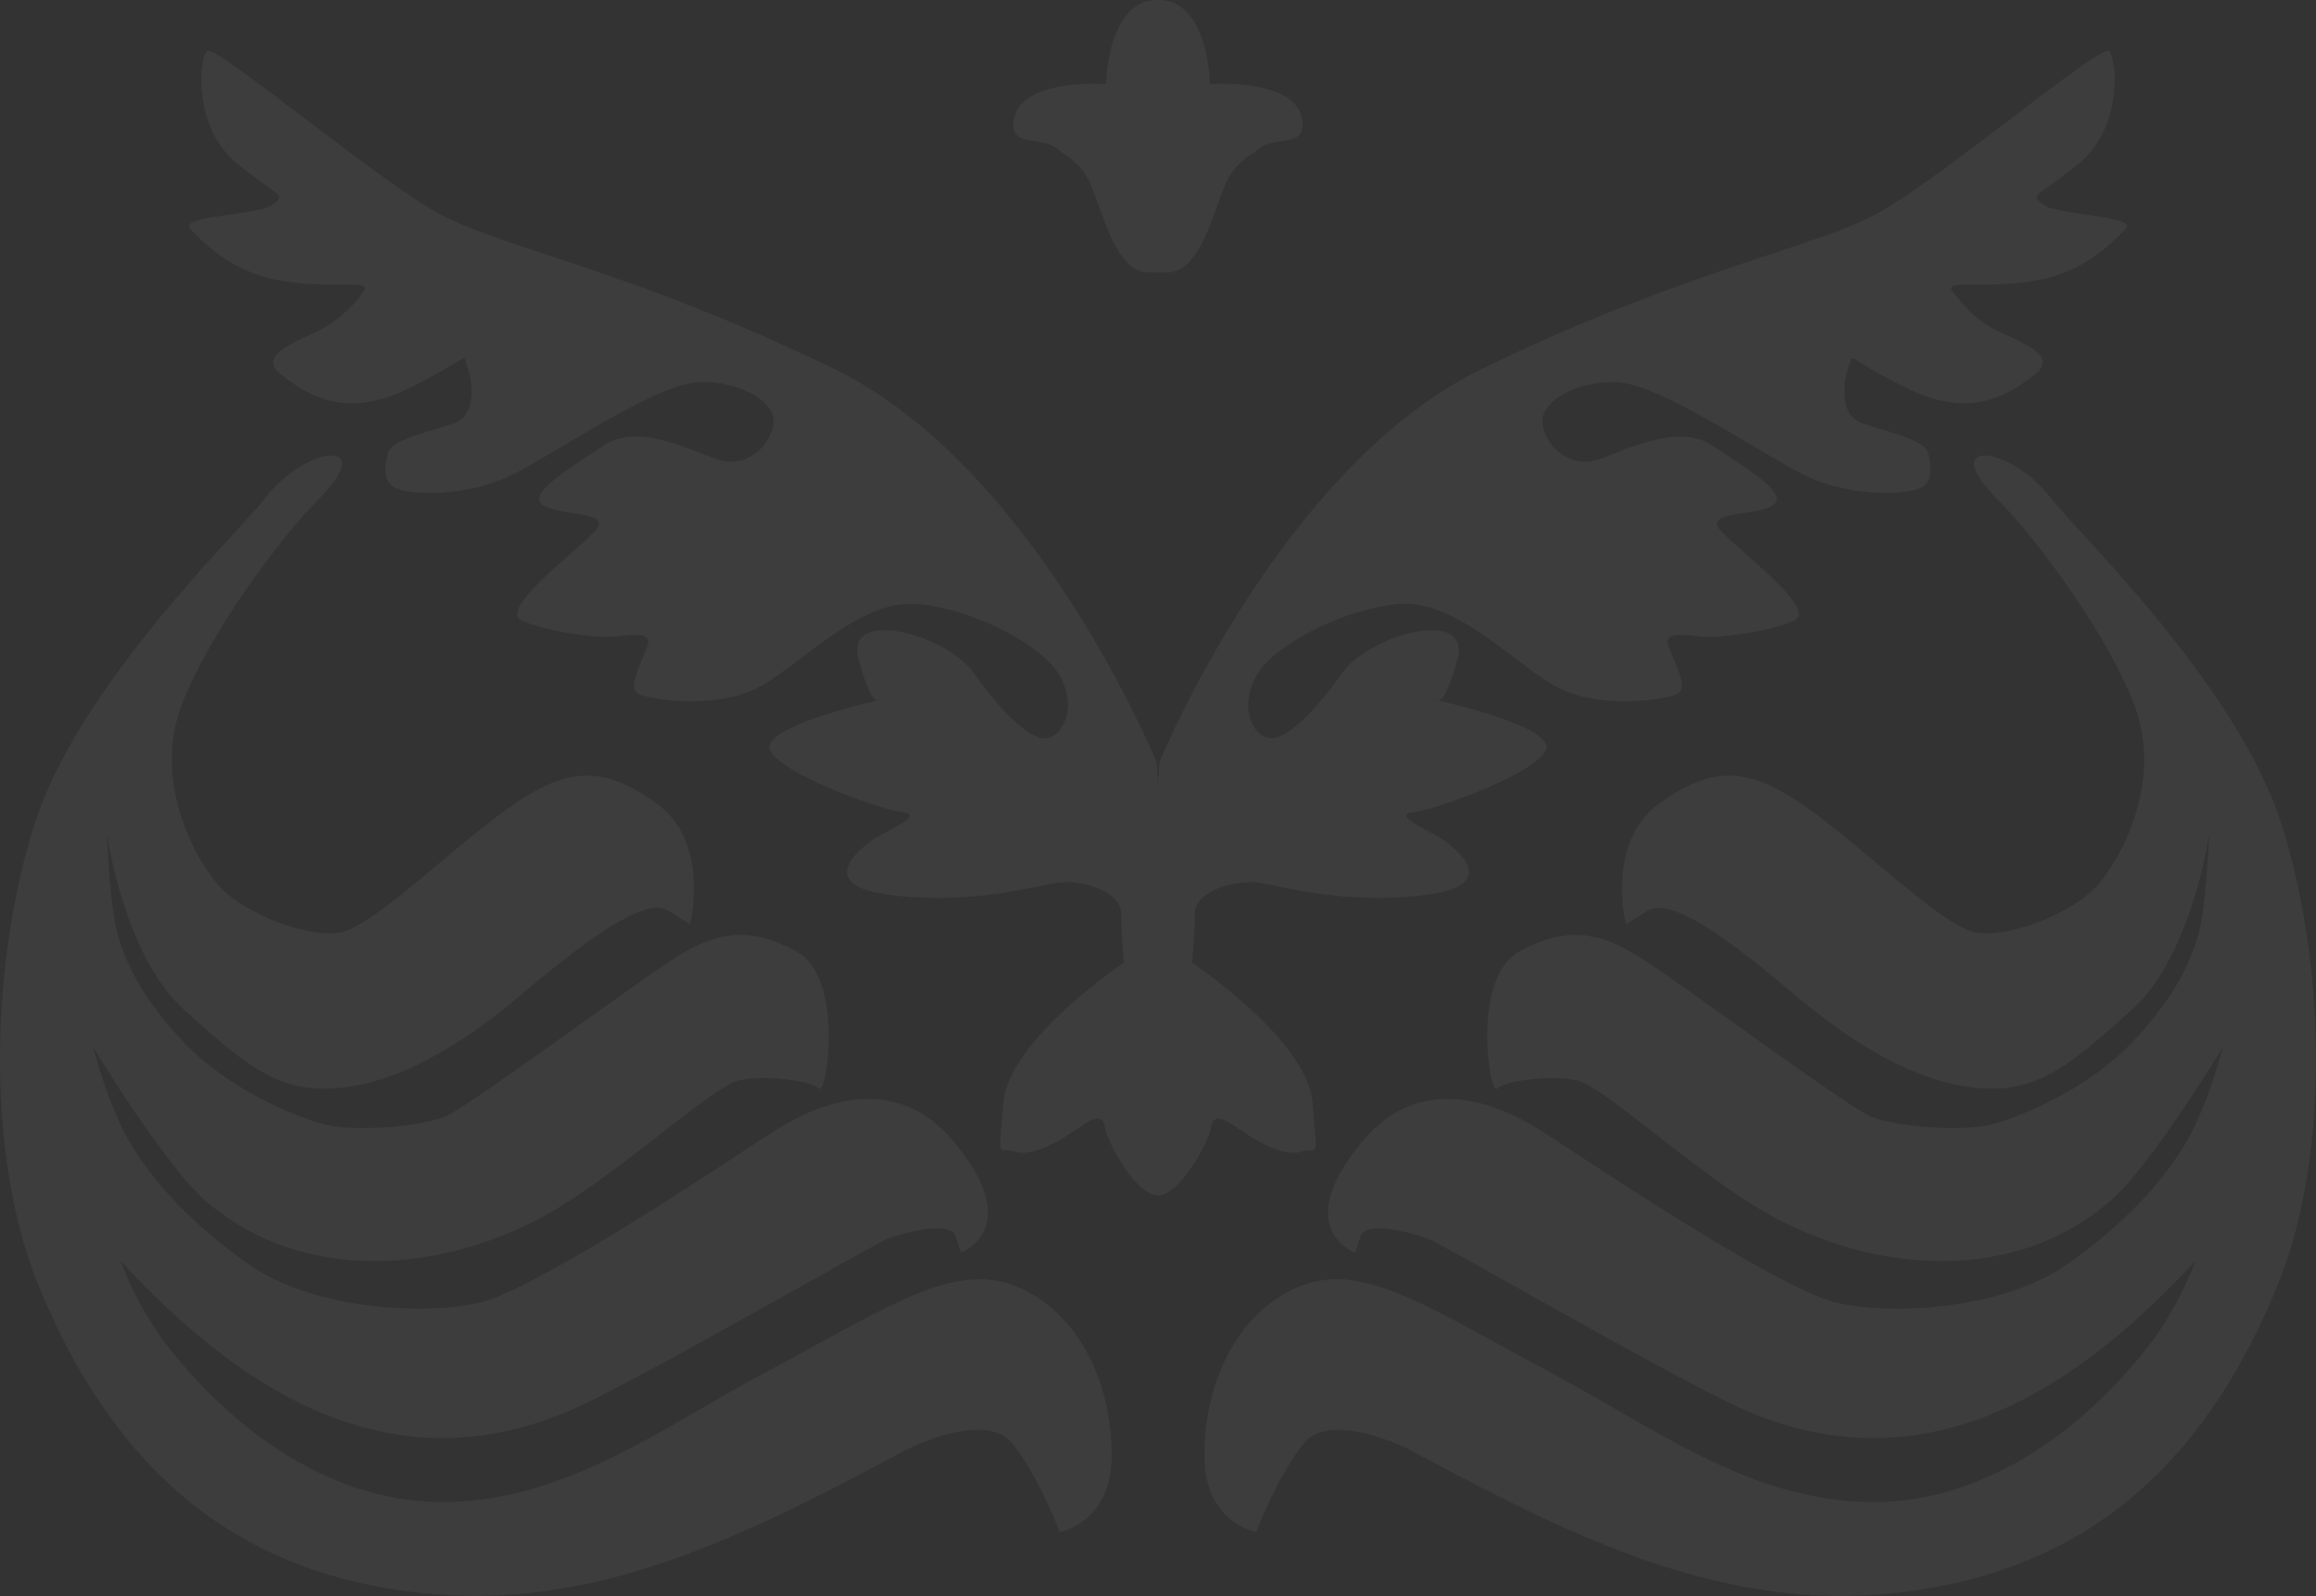 <svg xmlns="http://www.w3.org/2000/svg" width="404.942" height="279.082" viewBox="0 0 404.942 279.082">
  <rect x="0" y="0" width="404.942" height="279.082" fill="#333333" stroke="none"/>
  <g id="グループ_6486" data-name="グループ 6486" transform="translate(-705.721 -1306.146)" opacity="0.05">
    <path id="パス_303" data-name="パス 303" d="M47.9,47.631h1.08c5.561,0,7.906-10.251,9.881-14.918A11.469,11.469,0,0,1,64.251,26.6c2.692-3.248,8.809-.363,8.269-5.4-.822-7.681-16.175-6.472-16.175-6.472S56.168,0,47.359,0h-.177c-8.809,0-8.994,14.732-8.994,14.732S22.842,13.524,22.02,21.2c-.548,5.037,5.569,2.152,8.261,5.4a11.435,11.435,0,0,1,5.392,6.109c1.983,4.666,4.312,14.918,9.889,14.918H47.9Z" transform="translate(860.922 1306.146)" fill="#fff" fill-rule="evenodd"/>
    <path id="パス_304" data-name="パス 304" d="M328.337,27.978c-2.394-1.918-1.435-.959,6.214-7.181,7.664-6.214,6.705-18.19,5.271-19.633s-30.15,22.961-41.159,28.715c-11.009,5.738-33.785,9.953-68.448,26.805C194.8,73.916,173.735,125.6,173.735,125.6s-.073,1.394-.2,3.788c-.129-2.394-.2-3.788-.2-3.788s-21.067-51.685-56.48-68.915C82.189,39.833,59.421,35.618,48.4,29.88,37.395,24.125,8.687-.27,7.245,1.164S4.851,14.583,12.508,20.8s8.623,5.263,6.222,7.181c-2.386,1.9-16.755,1.9-14.362,4.3s7.189,7.664,16.28,9.091c9.1,1.443,15.8-.459,13.878,1.926a21.427,21.427,0,0,1-7.656,6.689c-3.828,1.926-11,4.312-6.705,7.664,4.312,3.353,11.017,8.14,22.5,2.4,11.485-5.754,9.091-6.23,10.05-3.828.951,2.386,1.91,8.6-2.394,10.042s-11.009,2.869-11.485,5.263-.959,5.263,1.91,6.222S53.2,79.187,61.331,74.875s24.412-15.321,31.585-15.8c7.189-.475,13.878,3.353,13.411,7.181-.484,3.844-4.8,8.14-10.058,6.214-5.263-1.91-13.878-6.214-19.624-2.369C70.9,73.916,62.766,78.7,66.126,80.621c3.337,1.918,11.952.951,9.083,4.3s-17.223,13.886-12.919,15.8,11.976,2.869,14.837,2.869c2.877,0,8.132-1.426,7.173,1.443s-3.82,7.664-1.427,8.6c2.386.967,14.354,2.885,22.018-1.9s17.231-14.845,26.8-13.886,22.01,7.189,24.887,12.935,0,10.525-2.877,10.525-7.656-4.787-12.436-11.5c-4.8-6.7-22.494-11.476-20.1-2.386,1.5,5.714,2.627,7.084,3.248,7.3.371-.081.572-.121.572-.121a.49.49,0,0,1-.572.121c-3.433.79-21.164,5.069-18.569,8.962,2.869,4.312,19.141,10.066,22.969,10.534,3.828.484-1.91,2.877-4.3,4.32-2.4,1.426-11.493,8.148,1.435,10.05s24.4-.951,29.191-1.9c4.787-.967,11.96,1.418,11.96,5.255,0,3.812.476,8.6.476,8.6s-20.092,13.419-21.051,24.4c-.959,11.041-.959,7.664,1.91,8.632s7.189-1.443,10.05-3.353c2.877-1.9,5.271-3.828,5.754-.951.443,2.724,5.247,11.533,9.01,11.952h.008l.056.008h.443l.048-.008h.016c3.764-.419,8.559-9.228,9.01-11.952.475-2.877,2.869-.951,5.746.951s7.181,4.312,10.05,3.353,2.869,2.41,1.918-8.632c-.959-10.985-21.059-24.4-21.059-24.4s.484-4.787.484-8.6c0-3.836,7.165-6.222,11.952-5.255,4.8.951,16.28,3.8,29.2,1.9s3.828-8.624,1.435-10.05c-2.386-1.443-8.132-3.836-4.3-4.32,3.828-.467,20.1-6.222,22.969-10.534,2.6-3.893-15.135-8.172-18.569-8.962a.5.5,0,0,1-.572-.121l.572.121c.629-.218,1.757-1.588,3.256-7.3,2.386-9.091-15.313-4.312-20.1,2.386-4.779,6.713-9.575,11.5-12.444,11.5s-5.738-4.787-2.869-10.525,15.313-11.968,24.879-12.935,19.149,9.1,26.813,13.886,19.624,2.869,22.01,1.9c2.394-.935-.484-5.73-1.435-8.6s4.3-1.443,7.173-1.443,10.534-.959,14.845-2.869-10.05-12.452-12.919-15.8,5.738-2.386,9.083-4.3-4.779-6.705-10.526-10.517c-5.738-3.844-14.354.459-19.624,2.369-5.255,1.926-9.574-2.369-10.05-6.214-.475-3.828,6.222-7.656,13.4-7.181s23.453,11.485,31.584,15.8,17.714,3.828,20.584,2.869,2.386-3.828,1.91-6.222-7.173-3.82-11.485-5.263c-4.3-1.443-3.345-7.656-2.394-10.042.959-2.4-1.435-1.926,10.058,3.828,11.485,5.738,18.182.951,22.494-2.4s-2.877-5.738-6.705-7.664c-3.828-1.91-5.738-4.3-7.656-6.689s4.787-.484,13.878-1.926c9.091-1.427,13.886-6.7,16.28-9.091s-11.976-2.394-14.362-4.3" transform="translate(734.659 1313.939)" fill="#fff" fill-rule="evenodd"/>
    <path id="パス_305" data-name="パス 305" d="M177.133,182.8c4.787,6.214,8.14,15.313,8.14,15.313s9.091-1.443,9.091-13.411S189.295,161.1,179.527,156c-11.654-6.077-22.7,1.942-45.954,14.362-17.408,9.292-33.72,21.655-54.183,22.486-20.414.854-38.056-11.888-50.153-27.281A59.688,59.688,0,0,1,21.1,150.734c22.824,24.694,49.952,40.587,82.318,24.4,15.321-7.648,49.3-27.281,51.693-28.232,2.394-.967,11.009-3.361,11.968-.484l.959,2.869s11.485-4.3-1.443-19.624c-12.927-15.3-30.625-1.91-33.019-.475s-39.2,26.435-49.734,28.828c-10.517,2.386-29.239.838-39.773-6.335s-17.706-15.313-21.535-22.018S16.317,113.4,16.317,113.4s12.436,20.567,19.616,26.8c18.053,15.651,44.729,12.379,63.661.008,12.444-8.14,25.371-20.108,29.674-21.067s12.444,0,13.886,1.426c1.426,1.443,4.529-19.334-3.836-23.928-9.083-5-14.837-2.869-21.059.967s-35.9,25.838-40.2,27.756c-4.312,1.91-16.28,2.877-21.543,1.435s-16.747-6.23-24.412-14.354C24.449,104.3,22.063,98.558,20.621,93.77s-1.91-17.7-1.91-17.7S21.58,97.123,32.105,106.7s16.28,14.354,25.846,13.87c9.574-.467,20.584-5.738,33.027-16.264S113,87.073,116.833,89.475l3.82,2.378s3.611-14.233-5.746-21.051c-9.865-7.213-16.272-6.23-26.314.959C78.543,78.933,65.14,92.336,59.386,93.3c-5.73.943-16.747-3.353-21.051-8.14S26.367,66.49,32.105,52.619C37.86,38.733,50.3,22.937,55.558,17.682c10.937-10.945-2.007-9.712-9.172-.387C41.607,23.509,13.44,50.218,5.792,75.1s-8.1,57.818.951,79.933c12.895,31.48,34.3,51.628,70.842,54.086,29.376,1.967,55.738-11.96,80.884-25.371,0,0,13.87-7.173,18.665-.951" transform="translate(705.721 1375.918)" fill="#fff" fill-rule="evenodd"/>
    <path id="パス_306" data-name="パス 306" d="M43.36,182.8c-4.787,6.214-8.14,15.313-8.14,15.313s-9.091-1.443-9.091-13.411S31.2,161.1,40.966,156c11.654-6.077,22.7,1.942,45.954,14.362,17.408,9.292,33.72,21.655,54.175,22.486,20.422.854,38.064-11.888,50.161-27.281a59.69,59.69,0,0,0,8.132-14.829c-22.824,24.694-49.952,40.587-82.318,24.4-15.321-7.648-49.3-27.281-51.7-28.232-2.394-.967-11-3.361-11.96-.484l-.959,2.869s-11.485-4.3,1.443-19.624c12.927-15.3,30.625-1.91,33.019-.475s39.2,26.435,49.734,28.828c10.517,2.386,29.239.838,39.773-6.335s17.7-15.313,21.534-22.018,6.222-16.264,6.222-16.264-12.436,20.567-19.616,26.8c-18.053,15.651-44.729,12.379-63.661.008-12.444-8.14-25.371-20.108-29.666-21.067-4.32-.959-12.452,0-13.886,1.426-1.443,1.443-4.537-19.334,3.828-23.928,9.083-5,14.837-2.869,21.059.967s35.9,25.838,40.2,27.756c4.32,1.91,16.28,2.877,21.543,1.435s16.747-6.23,24.412-14.354c7.656-8.14,10.042-13.886,11.485-18.674s1.91-17.7,1.91-17.7-2.869,21.051-13.395,30.625-16.28,14.354-25.846,13.87c-9.574-.467-20.584-5.738-33.027-16.264S107.5,87.073,103.66,89.475l-3.82,2.378S96.229,77.619,105.586,70.8c9.865-7.213,16.272-6.23,26.322.959,10.042,7.173,23.445,20.575,29.2,21.543,5.73.943,16.747-3.353,21.043-8.14,4.312-4.787,11.968-18.673,6.238-32.544-5.754-13.886-18.19-29.683-23.461-34.937-10.937-10.945,2.015-9.712,9.18-.387,4.779,6.214,32.947,32.922,40.595,57.81s8.1,57.818-.951,79.933c-12.895,31.48-34.3,51.628-70.842,54.086-29.376,1.967-55.738-11.96-80.883-25.371,0,0-13.878-7.173-18.665-.951" transform="translate(890.171 1375.918)" fill="#fff" fill-rule="evenodd"/>
  </g>
</svg>
